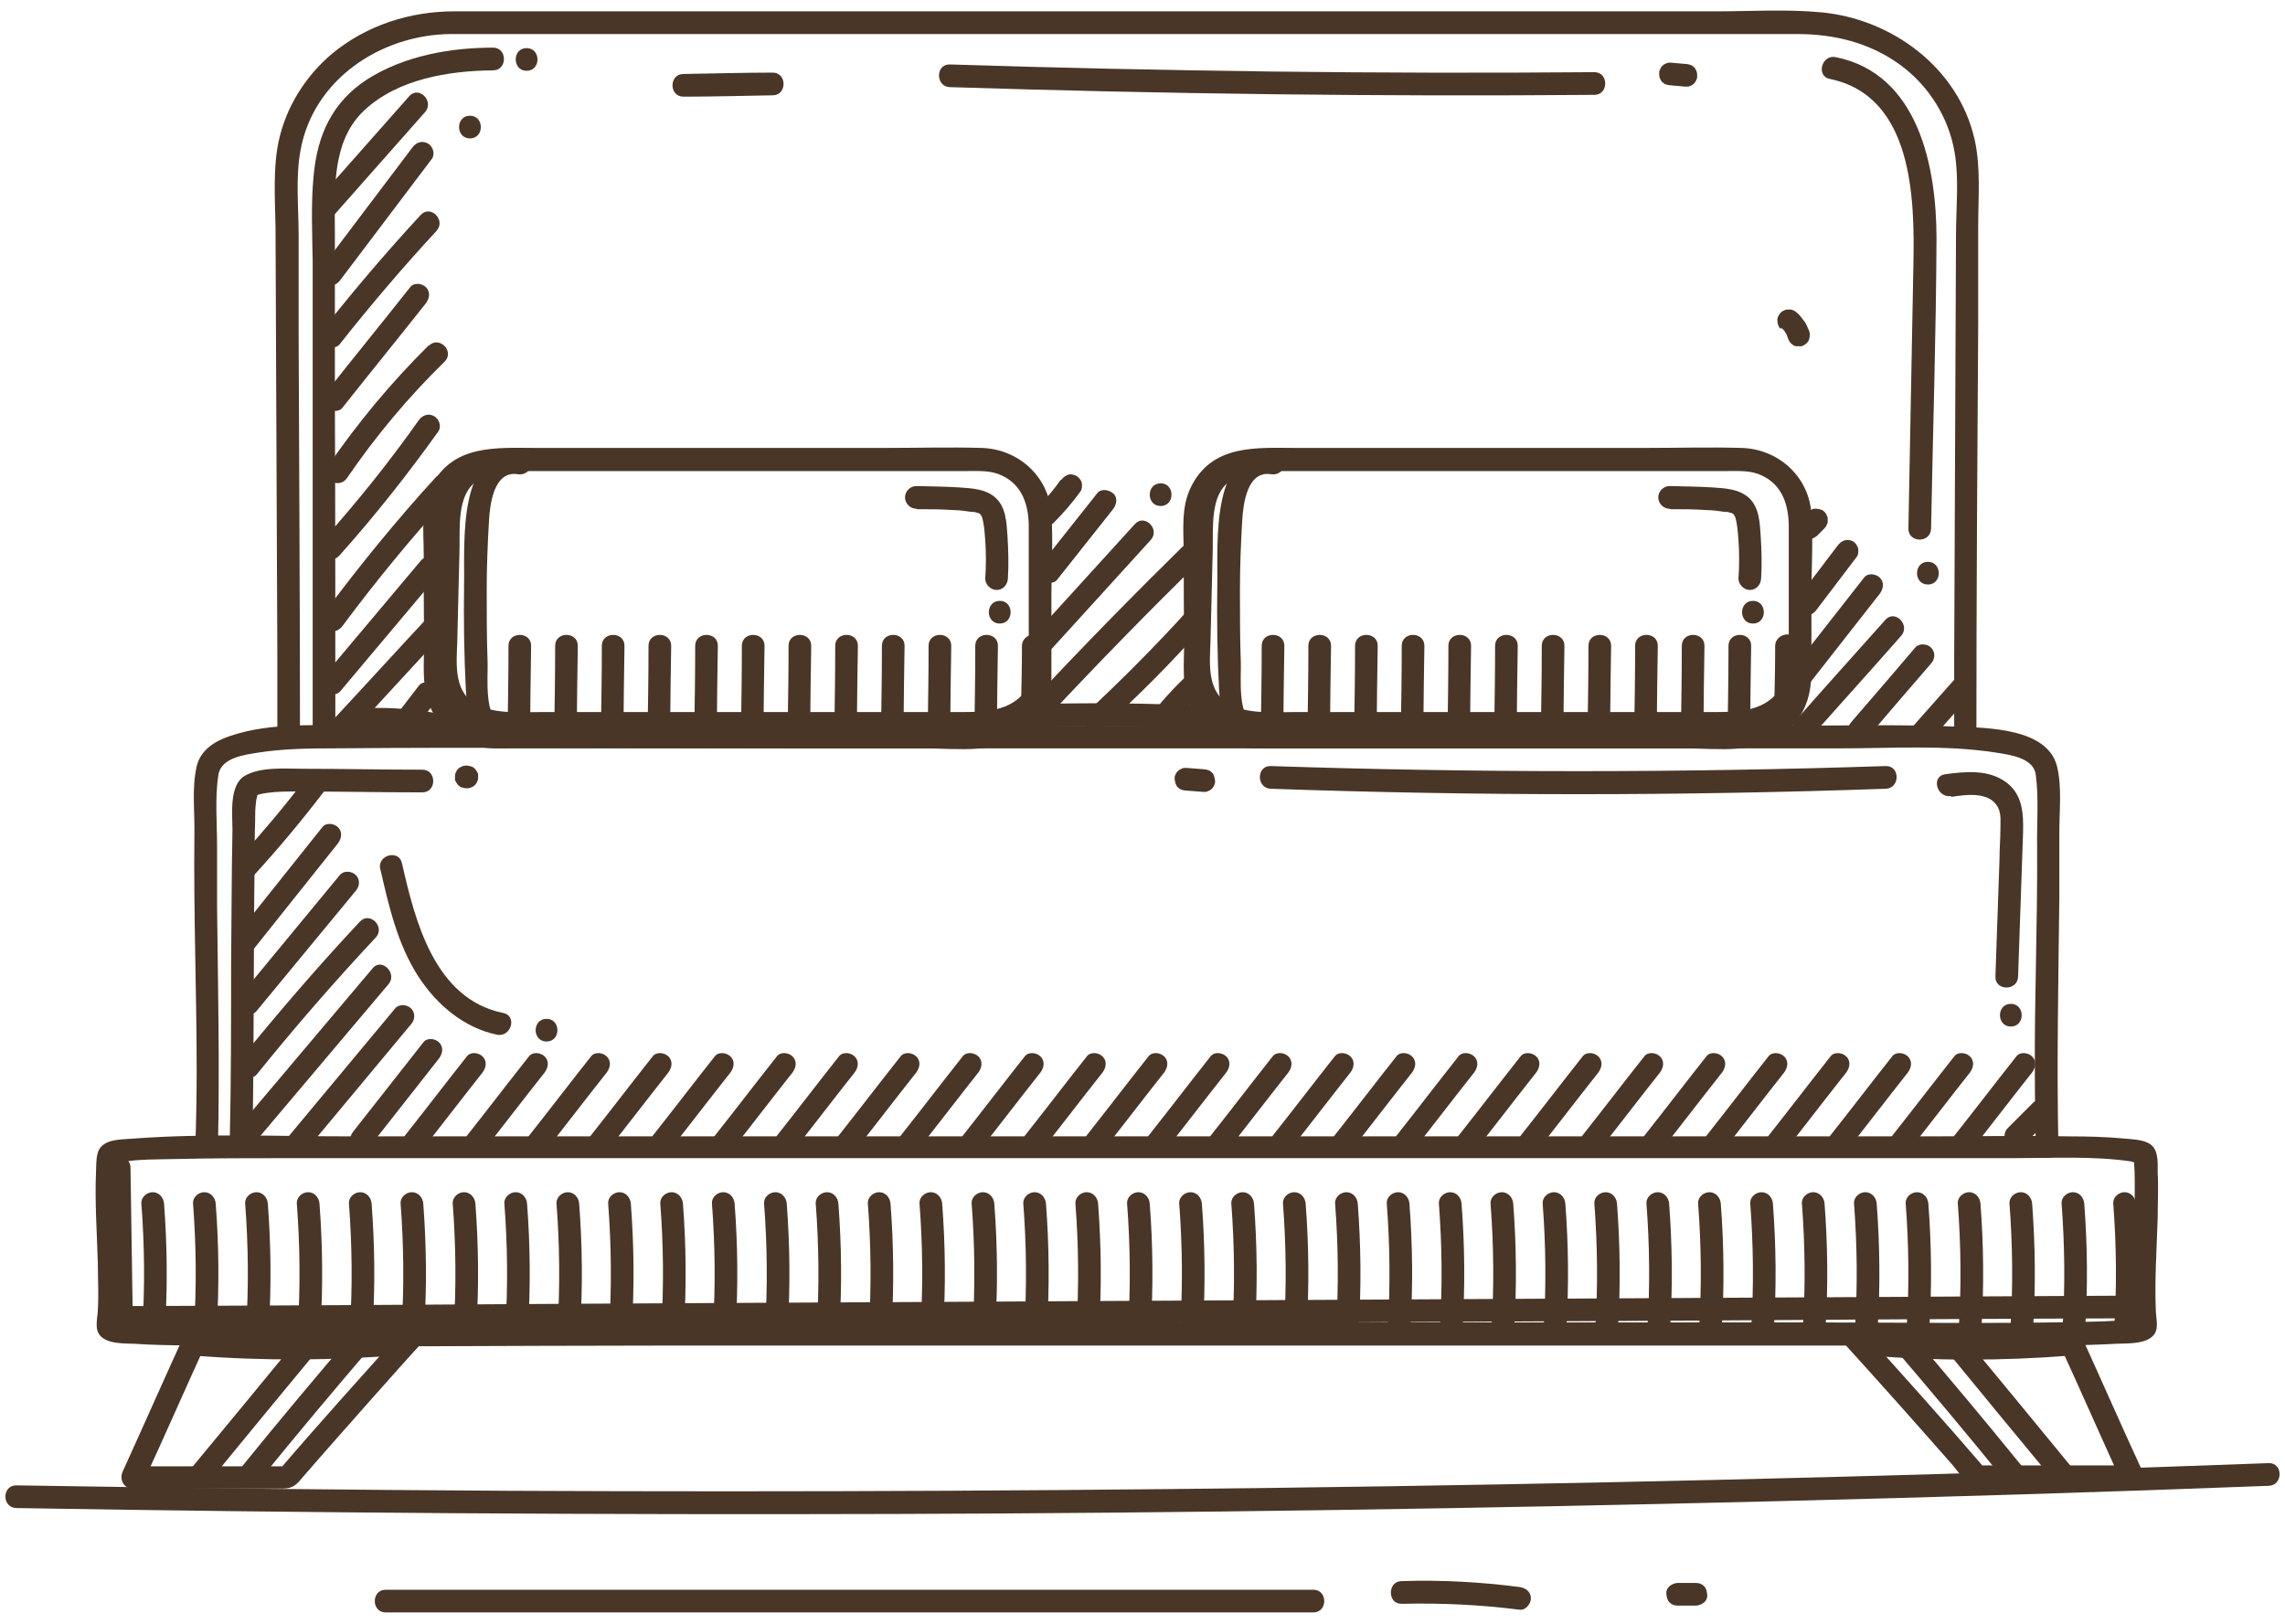<svg width="211" height="150" viewBox="0 0 211 150" fill="none" xmlns="http://www.w3.org/2000/svg">
<g clip-path="url(#clip0_4270_13615)">
<path d="M109.727 124.266C125.588 124.266 141.448 124.266 157.351 124.266C166.307 124.266 175.263 124.266 184.218 124.266C187.943 124.266 191.668 124.308 195.392 124.099C196.355 124.057 197.903 124.141 198.698 123.47C199.41 122.883 199.117 121.961 199.075 121.123C198.949 118.231 199.159 115.339 199.242 112.489C199.242 111.106 199.326 109.681 199.242 108.298C199.242 107.544 199.326 106.454 198.782 105.867C198.196 105.239 197.066 105.239 196.271 105.155C194.513 104.987 192.714 104.945 190.956 104.945C186.646 104.862 182.377 104.945 178.067 104.945C160.783 104.945 143.457 104.945 126.173 104.945C114.581 104.945 102.989 104.945 91.439 104.945C77.963 104.945 64.487 104.945 51.012 104.945C44.776 104.945 38.583 104.945 32.347 104.945C25.693 104.945 18.914 104.652 12.259 105.155C11.381 105.239 10.083 105.155 9.372 105.867C8.828 106.412 8.912 107.376 8.87 108.089C8.744 110.981 8.953 113.872 9.037 116.722C9.037 118.106 9.121 119.53 9.037 120.914C9.037 121.668 8.66 122.758 9.288 123.386C10 124.141 11.506 124.057 12.427 124.099C14.101 124.225 15.817 124.225 17.532 124.266C32.012 124.434 46.534 124.266 61.056 124.266C74.741 124.266 88.425 124.266 102.11 124.266C104.621 124.266 107.174 124.266 109.685 124.266C111.024 124.266 111.024 122.171 109.685 122.171C97.716 122.171 85.747 122.171 73.778 122.171C59.842 122.171 45.906 122.171 31.971 122.171C28.665 122.171 25.4 122.171 22.094 122.171C18.621 122.171 15.105 122.255 11.632 121.919C11.506 121.919 10.879 121.71 10.753 121.794C10.585 121.878 11.004 122.422 11.088 122.38C11.297 122.171 11.171 121.165 11.171 120.914C11.171 119.572 11.171 118.231 11.171 116.89C11.088 114.082 10.92 111.274 11.004 108.466C11.004 108.173 11.213 107.292 11.088 107.041C10.962 106.79 10.753 107.544 10.711 107.46C10.711 107.46 11.046 107.376 11.171 107.334C12.72 107.041 14.394 107.083 15.942 107.041C19.541 106.957 23.14 106.957 26.698 106.957C32.222 106.957 37.746 106.957 43.27 106.957C56.201 106.957 69.175 106.957 82.106 106.957C92.82 106.957 103.533 106.957 114.246 106.957C129.521 106.957 144.838 106.957 160.113 106.957C168.776 106.957 177.397 106.957 186.06 106.957C189.575 106.957 193.258 106.748 196.731 107.251C196.857 107.251 197.192 107.418 197.317 107.376C197.401 107.376 197.401 107.418 197.401 107.376C197.401 107.418 197.024 106.915 197.024 106.915C197.024 106.915 197.108 107.921 197.108 108.131C197.15 109.472 197.108 110.771 197.108 112.112C197.024 114.92 196.857 117.77 196.899 120.578C196.899 121.039 196.899 121.584 196.982 122.045C196.982 122.087 196.982 122.297 196.982 122.339C197.234 122.59 197.275 121.668 197.359 121.752C197.359 121.752 196.899 121.836 196.773 121.836C195.183 122.045 193.551 122.045 191.961 122.087C183.716 122.255 175.472 122.129 167.228 122.129C151.283 122.129 135.38 122.129 119.436 122.129C116.171 122.129 112.865 122.129 109.601 122.129C108.262 122.129 108.262 124.225 109.601 124.225L109.727 124.266Z" fill="#493627"/>
<path d="M97.088 62.657C97.088 60.101 97.088 57.586 97.088 55.029C97.088 52.473 97.256 50 97.088 47.485C96.879 44.007 94.033 41.45 90.602 41.366C87.672 41.282 84.743 41.366 81.813 41.366H49.505C45.865 41.366 41.763 40.989 39.797 44.971C38.834 46.899 39.127 49.12 39.127 51.215C39.127 53.856 39.127 56.454 39.169 59.095C39.169 61.232 38.876 63.579 39.838 65.549C40.633 67.184 42.182 68.441 43.981 68.902C45.069 69.195 46.199 69.112 47.329 69.112H85.329C88.384 69.112 92.276 69.698 94.787 67.561C96.251 66.345 97.004 64.543 97.046 62.657C97.088 61.316 94.996 61.316 94.954 62.657C94.87 65.34 92.778 66.974 90.225 67.016C89.095 67.016 88.007 67.016 86.877 67.016H46.367C44.484 67.016 42.684 66.429 41.763 64.627C40.843 62.825 41.303 60.184 41.261 58.215C41.261 55.826 41.261 53.437 41.261 51.006C41.261 48.91 40.885 46.563 42.391 44.887C43.27 43.965 44.442 43.546 45.655 43.504C46.492 43.504 47.371 43.504 48.208 43.504H89.221C90.309 43.504 91.439 43.42 92.443 43.881C94.41 44.761 94.996 46.647 94.996 48.659C94.996 51.006 94.996 53.353 94.996 55.7C94.996 58.047 94.996 60.352 94.996 62.657C94.996 63.998 97.088 63.998 97.088 62.657Z" fill="#493627"/>
<path d="M182.503 68.064C182.503 55.323 182.586 42.582 182.67 29.883C182.67 26.865 182.67 23.848 182.67 20.83C182.67 18.19 182.921 15.466 182.335 12.867C180.829 6.245 174.677 1.719 168.106 1.132C164.926 0.839 161.62 1.048 158.439 1.048H54.025C50.008 1.048 45.948 1.048 41.931 1.048C37.913 1.048 33.854 2.305 30.631 4.988C28.204 7.041 26.405 9.891 25.735 13.035C25.191 15.591 25.4 18.357 25.442 20.956C25.484 34.2 25.568 47.444 25.61 60.688C25.61 63.16 25.61 65.591 25.61 68.064C25.61 69.405 27.702 69.405 27.702 68.064C27.702 55.616 27.618 43.169 27.576 30.721C27.576 27.704 27.576 24.686 27.576 21.668C27.576 19.154 27.284 16.43 27.744 13.915C28.916 7.335 35.151 3.227 41.554 3.144C44.525 3.144 47.455 3.144 50.426 3.144H165.972C169.362 3.144 172.668 3.94 175.472 5.994C178.108 7.922 179.95 10.855 180.494 14.082C180.912 16.555 180.619 19.279 180.619 21.794C180.578 34.787 180.494 47.821 180.452 60.813C180.452 63.244 180.452 65.633 180.452 68.064C180.452 69.405 182.544 69.405 182.544 68.064H182.503Z" fill="#493627"/>
<path d="M167.269 62.657C167.269 60.101 167.269 57.586 167.269 55.029C167.269 52.473 167.437 50 167.269 47.485C167.06 44.007 164.214 41.45 160.783 41.366C157.853 41.282 154.924 41.366 151.994 41.366H119.687C116.046 41.366 111.945 40.989 109.978 44.971C109.015 46.899 109.308 49.12 109.308 51.215C109.308 53.856 109.308 56.454 109.35 59.095C109.35 61.232 109.057 63.579 110.019 65.549C110.815 67.184 112.363 68.441 114.163 68.902C115.251 69.195 116.381 69.112 117.511 69.112H155.51C158.565 69.112 162.457 69.698 164.968 67.561C166.432 66.345 167.186 64.543 167.228 62.657C167.269 61.316 165.177 61.316 165.135 62.657C165.051 65.34 162.959 66.974 160.406 67.016C159.276 67.016 158.188 67.016 157.058 67.016H116.548C114.665 67.016 112.865 66.429 111.945 64.627C111.024 62.825 111.484 60.184 111.442 58.215C111.442 55.826 111.442 53.437 111.442 51.006C111.442 48.91 111.066 46.563 112.572 44.887C113.451 43.965 114.623 43.546 115.837 43.504C116.674 43.504 117.552 43.504 118.389 43.504H159.402C160.49 43.504 161.62 43.42 162.624 43.881C164.591 44.761 165.177 46.647 165.177 48.659C165.177 51.006 165.177 53.353 165.177 55.7C165.177 58.047 165.177 60.352 165.177 62.657C165.177 63.998 167.269 63.998 167.269 62.657Z" fill="#493627"/>
<path d="M190.078 105.91C189.91 98.24 190.078 90.529 190.161 82.859C190.161 80.847 190.161 78.836 190.161 76.866C190.161 74.896 190.412 72.675 189.952 70.789C189.073 67.226 183.507 67.226 180.661 67.1C175.472 66.891 170.241 67.017 165.052 67.017C159.862 67.017 154.631 67.017 149.442 67.017C139.775 67.017 130.149 67.017 120.482 67.017C106.588 67.017 92.736 67.017 78.842 67.017C63.818 67.017 48.794 67.017 33.812 67.017C29.711 67.017 25.108 66.639 21.215 67.981C19.834 68.442 18.495 69.28 18.16 70.789C17.7 72.758 17.993 75.064 17.951 77.075C17.867 84.326 18.16 91.577 18.16 98.827C18.16 101.174 18.119 103.563 18.035 105.91C18.035 107.251 20.085 107.251 20.127 105.91C20.295 98.492 20.127 91.116 20.044 83.739C20.044 81.853 20.044 80.009 20.044 78.123C20.044 75.986 19.834 73.639 20.169 71.543C20.42 69.95 22.638 69.699 23.936 69.489C26.154 69.154 28.414 69.112 30.673 69.112C45.07 68.987 59.508 69.112 73.904 69.112C87.17 69.112 100.394 69.112 113.661 69.112C132.451 69.112 151.2 69.112 169.99 69.112C174.677 69.112 179.573 68.777 184.219 69.489C185.516 69.699 187.776 69.95 187.985 71.543C188.278 73.722 188.069 76.111 188.111 78.333C188.153 85.248 187.86 92.121 187.901 99.037C187.901 101.342 187.943 103.647 187.985 105.91C187.985 107.251 190.119 107.251 190.078 105.91Z" fill="#493627"/>
<path d="M17.281 122.716C15.273 127.075 13.348 131.476 11.339 135.876C11.004 136.589 11.381 137.469 12.259 137.469H23.768C24.563 137.469 25.358 137.469 26.154 137.469C27.032 137.469 27.409 137.092 27.953 136.421C30.087 133.948 32.305 131.476 34.481 129.003C35.946 127.368 37.411 125.692 38.917 124.057C39.838 123.052 38.332 121.585 37.453 122.59C33.561 126.907 29.627 131.266 25.819 135.709L26.572 135.415H12.259L13.18 137.008C15.189 132.649 17.114 128.248 19.123 123.848C19.667 122.632 17.867 121.585 17.323 122.8L17.281 122.716Z" fill="#493627"/>
<path d="M32.933 122.758C29.376 126.907 25.86 131.099 22.429 135.332C22.094 135.751 22.01 136.379 22.429 136.798C22.805 137.176 23.559 137.259 23.894 136.798C27.325 132.565 30.841 128.374 34.398 124.225C35.277 123.219 33.812 121.71 32.933 122.758Z" fill="#493627"/>
<path d="M28.204 122.8C24.731 127.033 21.257 131.266 17.742 135.499C17.365 135.918 17.323 136.547 17.742 136.966C18.118 137.343 18.872 137.385 19.206 136.966C22.68 132.733 26.154 128.5 29.669 124.267C30.045 123.848 30.087 123.219 29.669 122.8C29.292 122.423 28.539 122.381 28.204 122.8Z" fill="#493627"/>
<path d="M17.909 125.189C24.27 125.692 30.631 125.65 36.992 125.147C38.332 125.021 38.332 122.926 36.992 123.051C30.631 123.596 24.27 123.596 17.909 123.093C16.57 123.009 16.57 125.105 17.909 125.189Z" fill="#493627"/>
<path d="M189.994 123.764C192.002 128.122 193.927 132.523 195.936 136.924L196.857 135.331H182.544L183.298 135.625C179.489 131.182 175.597 126.865 171.664 122.506C170.743 121.5 169.278 123.009 170.199 123.973C173.63 127.745 177.02 131.559 180.368 135.373C180.996 136.127 181.666 137.259 182.67 137.343C183.298 137.385 183.925 137.343 184.553 137.343H196.857C197.694 137.343 198.07 136.463 197.778 135.75C195.769 131.392 193.844 126.991 191.835 122.59C191.291 121.375 189.45 122.423 190.035 123.638L189.994 123.764Z" fill="#493627"/>
<path d="M174.677 124.224C178.234 128.374 181.749 132.565 185.181 136.798C185.558 137.217 186.311 137.175 186.646 136.798C187.064 136.379 187.022 135.75 186.646 135.331C183.214 131.098 179.699 126.907 176.141 122.757C175.263 121.752 173.798 123.218 174.677 124.224Z" fill="#493627"/>
<path d="M179.406 124.309C182.879 128.542 186.353 132.775 189.868 137.008C190.245 137.427 190.956 137.385 191.333 137.008C191.751 136.589 191.71 135.96 191.333 135.541C187.859 131.308 184.386 127.075 180.871 122.842C180.494 122.423 179.782 122.465 179.406 122.842C178.987 123.261 179.029 123.89 179.406 124.309Z" fill="#493627"/>
<path d="M191.207 123.093C184.846 123.596 178.485 123.554 172.124 123.051C170.785 122.926 170.785 125.021 172.124 125.147C178.485 125.692 184.846 125.692 191.207 125.189C192.546 125.105 192.546 123.009 191.207 123.093Z" fill="#493627"/>
<path d="M1.504 139.271C28.623 139.732 55.741 139.9 82.818 139.816C109.894 139.732 136.887 139.313 163.88 138.642C179.071 138.265 194.262 137.804 209.496 137.217C210.835 137.175 210.835 135.08 209.496 135.122C182.419 136.128 155.301 136.84 128.182 137.259C101.064 137.678 74.113 137.804 47.12 137.678C31.929 137.594 16.696 137.427 1.504 137.175C0.165 137.175 0.165 139.229 1.504 139.271Z" fill="#493627"/>
<path d="M35.612 148.91C57.917 148.91 80.181 148.91 102.487 148.91C108.764 148.91 115.042 148.91 121.277 148.91C122.617 148.91 122.617 146.814 121.277 146.814C98.972 146.814 76.708 146.814 54.402 146.814C48.125 146.814 41.847 146.814 35.612 146.814C34.273 146.814 34.273 148.91 35.612 148.91Z" fill="#493627"/>
<path d="M129.438 148.114C133.079 148.03 136.72 148.198 140.319 148.659C140.863 148.743 141.365 148.114 141.365 147.611C141.365 146.982 140.863 146.647 140.319 146.563C136.72 146.102 133.079 145.893 129.438 146.018C128.099 146.018 128.099 148.156 129.438 148.114Z" fill="#493627"/>
<path d="M154.924 148.282H156.598C156.849 148.282 157.142 148.156 157.351 147.989C157.56 147.821 157.686 147.528 157.644 147.234C157.602 146.941 157.56 146.689 157.351 146.48C157.142 146.27 156.891 146.187 156.598 146.187H154.924C154.673 146.187 154.38 146.312 154.171 146.48C153.961 146.648 153.836 146.941 153.878 147.234C153.919 147.528 153.961 147.779 154.171 147.989C154.38 148.198 154.631 148.282 154.924 148.282Z" fill="#493627"/>
<path d="M13.055 111.148C13.348 115.004 13.39 118.86 13.139 122.716C13.055 124.057 15.148 124.057 15.231 122.716C15.482 118.86 15.44 115.004 15.148 111.148C15.106 110.604 14.687 110.101 14.101 110.101C13.557 110.101 13.013 110.562 13.055 111.148Z" fill="#493627"/>
<path d="M17.826 111.148C18.119 115.004 18.16 118.86 17.909 122.716C17.826 124.057 19.918 124.057 20.002 122.716C20.253 118.86 20.211 115.004 19.918 111.148C19.876 110.604 19.458 110.101 18.872 110.101C18.328 110.101 17.784 110.562 17.826 111.148Z" fill="#493627"/>
<path d="M22.639 111.148C22.931 115.004 22.973 118.86 22.722 122.716C22.639 124.057 24.731 124.057 24.815 122.716C25.066 118.86 25.024 115.004 24.731 111.148C24.689 110.604 24.271 110.101 23.685 110.101C23.141 110.101 22.597 110.562 22.639 111.148Z" fill="#493627"/>
<path d="M27.409 111.148C27.702 115.004 27.744 118.86 27.493 122.716C27.409 124.057 29.502 124.057 29.585 122.716C29.836 118.86 29.794 115.004 29.502 111.148C29.46 110.604 29.041 110.101 28.455 110.101C27.911 110.101 27.367 110.562 27.409 111.148Z" fill="#493627"/>
<path d="M32.222 111.148C32.515 115.004 32.557 118.86 32.306 122.716C32.222 124.057 34.315 124.057 34.398 122.716C34.649 118.86 34.607 115.004 34.315 111.148C34.273 110.604 33.854 110.101 33.268 110.101C32.724 110.101 32.18 110.562 32.222 111.148Z" fill="#493627"/>
<path d="M36.992 111.148C37.285 115.004 37.327 118.86 37.076 122.716C36.992 124.057 39.085 124.057 39.169 122.716C39.42 118.86 39.378 115.004 39.085 111.148C39.043 110.604 38.625 110.101 38.039 110.101C37.495 110.101 36.951 110.562 36.992 111.148Z" fill="#493627"/>
<path d="M41.806 111.148C42.098 115.004 42.14 118.86 41.889 122.716C41.806 124.057 43.898 124.057 43.982 122.716C44.233 118.86 44.191 115.004 43.898 111.148C43.856 110.604 43.438 110.101 42.852 110.101C42.308 110.101 41.764 110.562 41.806 111.148Z" fill="#493627"/>
<path d="M46.576 111.148C46.869 115.004 46.911 118.86 46.66 122.716C46.576 124.057 48.669 124.057 48.752 122.716C49.003 118.86 48.961 115.004 48.669 111.148C48.627 110.604 48.208 110.101 47.622 110.101C47.078 110.101 46.534 110.562 46.576 111.148Z" fill="#493627"/>
<path d="M51.389 111.148C51.682 115.004 51.724 118.86 51.473 122.716C51.389 124.057 53.481 124.057 53.565 122.716C53.816 118.86 53.774 115.004 53.481 111.148C53.44 110.604 53.021 110.101 52.435 110.101C51.891 110.101 51.347 110.562 51.389 111.148Z" fill="#493627"/>
<path d="M56.16 111.148C56.452 115.004 56.494 118.86 56.243 122.716C56.16 124.057 58.252 124.057 58.336 122.716C58.587 118.86 58.545 115.004 58.252 111.148C58.21 110.604 57.792 110.101 57.206 110.101C56.662 110.101 56.118 110.562 56.16 111.148Z" fill="#493627"/>
<path d="M60.972 111.148C61.265 115.004 61.307 118.86 61.056 122.716C60.972 124.057 63.065 124.057 63.149 122.716C63.4 118.86 63.358 115.004 63.065 111.148C63.023 110.604 62.605 110.101 62.019 110.101C61.475 110.101 60.931 110.562 60.972 111.148Z" fill="#493627"/>
<path d="M65.743 111.148C66.036 115.004 66.078 118.86 65.827 122.716C65.743 124.057 67.835 124.057 67.919 122.716C68.17 118.86 68.128 115.004 67.835 111.148C67.794 110.604 67.375 110.101 66.789 110.101C66.245 110.101 65.701 110.562 65.743 111.148Z" fill="#493627"/>
<path d="M70.556 111.148C70.849 115.004 70.891 118.86 70.64 122.716C70.556 124.057 72.648 124.057 72.732 122.716C72.983 118.86 72.941 115.004 72.648 111.148C72.607 110.604 72.188 110.101 71.602 110.101C71.058 110.101 70.514 110.562 70.556 111.148Z" fill="#493627"/>
<path d="M75.326 111.148C75.619 115.004 75.661 118.86 75.41 122.716C75.326 124.057 77.419 124.057 77.503 122.716C77.754 118.86 77.712 115.004 77.419 111.148C77.377 110.604 76.959 110.101 76.373 110.101C75.829 110.101 75.285 110.562 75.326 111.148Z" fill="#493627"/>
<path d="M80.139 111.148C80.432 115.004 80.474 118.86 80.223 122.716C80.139 124.057 82.232 124.057 82.316 122.716C82.567 118.86 82.525 115.004 82.232 111.148C82.19 110.604 81.772 110.101 81.186 110.101C80.642 110.101 80.098 110.562 80.139 111.148Z" fill="#493627"/>
<path d="M84.91 111.148C85.203 115.004 85.245 118.86 84.994 122.716C84.91 124.057 87.002 124.057 87.086 122.716C87.337 118.86 87.295 115.004 87.002 111.148C86.961 110.604 86.542 110.101 85.956 110.101C85.412 110.101 84.868 110.562 84.91 111.148Z" fill="#493627"/>
<path d="M89.723 111.148C90.016 115.004 90.058 118.86 89.807 122.716C89.723 124.057 91.815 124.057 91.899 122.716C92.15 118.86 92.108 115.004 91.815 111.148C91.774 110.604 91.355 110.101 90.769 110.101C90.225 110.101 89.681 110.562 89.723 111.148Z" fill="#493627"/>
<path d="M94.493 111.148C94.786 115.004 94.828 118.86 94.577 122.716C94.493 124.057 96.586 124.057 96.67 122.716C96.921 118.86 96.879 115.004 96.586 111.148C96.544 110.604 96.126 110.101 95.54 110.101C94.996 110.101 94.452 110.562 94.493 111.148Z" fill="#493627"/>
<path d="M99.306 111.148C99.599 115.004 99.641 118.86 99.39 122.716C99.306 124.057 101.399 124.057 101.483 122.716C101.734 118.86 101.692 115.004 101.399 111.148C101.357 110.604 100.939 110.101 100.353 110.101C99.809 110.101 99.265 110.562 99.306 111.148Z" fill="#493627"/>
<path d="M104.077 111.148C104.37 115.004 104.412 118.86 104.161 122.716C104.077 124.057 106.169 124.057 106.253 122.716C106.504 118.86 106.462 115.004 106.169 111.148C106.128 110.604 105.709 110.101 105.123 110.101C104.579 110.101 104.035 110.562 104.077 111.148Z" fill="#493627"/>
<path d="M108.89 111.148C109.183 115.004 109.225 118.86 108.974 122.716C108.89 124.057 110.982 124.057 111.066 122.716C111.317 118.86 111.275 115.004 110.982 111.148C110.941 110.604 110.522 110.101 109.936 110.101C109.392 110.101 108.848 110.562 108.89 111.148Z" fill="#493627"/>
<path d="M113.702 111.148C113.995 115.004 114.037 118.86 113.786 122.716C113.702 124.057 115.795 124.057 115.879 122.716C116.13 118.86 116.088 115.004 115.795 111.148C115.753 110.604 115.335 110.101 114.749 110.101C114.205 110.101 113.661 110.562 113.702 111.148Z" fill="#493627"/>
<path d="M118.473 111.148C118.766 115.004 118.808 118.86 118.557 122.716C118.473 124.057 120.566 124.057 120.65 122.716C120.901 118.86 120.859 115.004 120.566 111.148C120.524 110.604 120.106 110.101 119.52 110.101C118.976 110.101 118.432 110.562 118.473 111.148Z" fill="#493627"/>
<path d="M123.286 111.148C123.579 115.004 123.621 118.86 123.37 122.716C123.286 124.057 125.378 124.057 125.462 122.716C125.713 118.86 125.671 115.004 125.378 111.148C125.337 110.604 124.918 110.101 124.332 110.101C123.788 110.101 123.244 110.562 123.286 111.148Z" fill="#493627"/>
<path d="M128.057 111.148C128.35 115.004 128.392 118.86 128.141 122.716C128.057 124.057 130.149 124.057 130.233 122.716C130.484 118.86 130.442 115.004 130.149 111.148C130.108 110.604 129.689 110.101 129.103 110.101C128.559 110.101 128.015 110.562 128.057 111.148Z" fill="#493627"/>
<path d="M132.869 111.148C133.162 115.004 133.204 118.86 132.953 122.716C132.869 124.057 134.962 124.057 135.046 122.716C135.297 118.86 135.255 115.004 134.962 111.148C134.92 110.604 134.502 110.101 133.916 110.101C133.372 110.101 132.828 110.562 132.869 111.148Z" fill="#493627"/>
<path d="M137.64 111.148C137.933 115.004 137.975 118.86 137.724 122.716C137.64 124.057 139.733 124.057 139.817 122.716C140.068 118.86 140.026 115.004 139.733 111.148C139.691 110.604 139.273 110.101 138.687 110.101C138.143 110.101 137.599 110.562 137.64 111.148Z" fill="#493627"/>
<path d="M142.453 111.148C142.746 115.004 142.788 118.86 142.537 122.716C142.453 124.057 144.545 124.057 144.629 122.716C144.88 118.86 144.838 115.004 144.545 111.148C144.504 110.604 144.085 110.101 143.499 110.101C142.955 110.101 142.411 110.562 142.453 111.148Z" fill="#493627"/>
<path d="M147.224 111.148C147.517 115.004 147.559 118.86 147.308 122.716C147.224 124.057 149.316 124.057 149.4 122.716C149.651 118.86 149.609 115.004 149.316 111.148C149.275 110.604 148.856 110.101 148.27 110.101C147.726 110.101 147.182 110.562 147.224 111.148Z" fill="#493627"/>
<path d="M152.036 111.148C152.329 115.004 152.371 118.86 152.12 122.716C152.036 124.057 154.129 124.057 154.213 122.716C154.464 118.86 154.422 115.004 154.129 111.148C154.087 110.604 153.669 110.101 153.083 110.101C152.539 110.101 151.995 110.562 152.036 111.148Z" fill="#493627"/>
<path d="M156.807 111.148C157.1 115.004 157.142 118.86 156.891 122.716C156.807 124.057 158.9 124.057 158.984 122.716C159.235 118.86 159.193 115.004 158.9 111.148C158.858 110.604 158.44 110.101 157.854 110.101C157.31 110.101 156.766 110.562 156.807 111.148Z" fill="#493627"/>
<path d="M161.62 111.148C161.913 115.004 161.955 118.86 161.704 122.716C161.62 124.057 163.712 124.057 163.796 122.716C164.047 118.86 164.005 115.004 163.712 111.148C163.671 110.604 163.252 110.101 162.666 110.101C162.122 110.101 161.578 110.562 161.62 111.148Z" fill="#493627"/>
<path d="M166.391 111.148C166.684 115.004 166.726 118.86 166.475 122.716C166.391 124.057 168.483 124.057 168.567 122.716C168.818 118.86 168.776 115.004 168.483 111.148C168.442 110.604 168.023 110.101 167.437 110.101C166.893 110.101 166.349 110.562 166.391 111.148Z" fill="#493627"/>
<path d="M171.203 111.148C171.496 115.004 171.538 118.86 171.287 122.716C171.203 124.057 173.296 124.057 173.38 122.716C173.631 118.86 173.589 115.004 173.296 111.148C173.254 110.604 172.836 110.101 172.25 110.101C171.706 110.101 171.162 110.562 171.203 111.148Z" fill="#493627"/>
<path d="M175.974 111.148C176.267 115.004 176.309 118.86 176.058 122.716C175.974 124.057 178.067 124.057 178.151 122.716C178.402 118.86 178.36 115.004 178.067 111.148C178.025 110.604 177.607 110.101 177.021 110.101C176.477 110.101 175.933 110.562 175.974 111.148Z" fill="#493627"/>
<path d="M180.787 111.148C181.08 115.004 181.122 118.86 180.871 122.716C180.787 124.057 182.879 124.057 182.963 122.716C183.214 118.86 183.172 115.004 182.879 111.148C182.838 110.604 182.419 110.101 181.833 110.101C181.289 110.101 180.745 110.562 180.787 111.148Z" fill="#493627"/>
<path d="M185.558 111.148C185.851 115.004 185.893 118.86 185.642 122.716C185.558 124.057 187.65 124.057 187.734 122.716C187.985 118.86 187.943 115.004 187.65 111.148C187.609 110.604 187.19 110.101 186.604 110.101C186.06 110.101 185.516 110.562 185.558 111.148Z" fill="#493627"/>
<path d="M190.37 111.148C190.663 115.004 190.705 118.86 190.454 122.716C190.37 124.057 192.463 124.057 192.547 122.716C192.798 118.86 192.756 115.004 192.463 111.148C192.421 110.604 192.003 110.101 191.417 110.101C190.873 110.101 190.329 110.562 190.37 111.148Z" fill="#493627"/>
<path d="M195.141 111.148C195.434 115.004 195.476 118.86 195.225 122.716C195.141 124.057 197.234 124.057 197.318 122.716C197.569 118.86 197.527 115.004 197.234 111.148C197.192 110.604 196.774 110.101 196.188 110.101C195.644 110.101 195.1 110.562 195.141 111.148Z" fill="#493627"/>
<path d="M9.958 107.837C10.042 112.447 10.084 117.057 10.167 121.668C10.167 122.212 10.628 122.715 11.213 122.715C35.277 122.59 59.298 122.464 83.362 122.338C107.425 122.212 131.447 122.087 155.51 121.961C169.111 121.877 182.67 121.793 196.271 121.751C197.61 121.751 197.61 119.656 196.271 119.656C172.208 119.782 148.186 119.907 124.123 120.033C100.06 120.159 76.038 120.285 51.975 120.41C38.374 120.494 24.814 120.578 11.213 120.62L12.26 121.668C12.176 117.057 12.134 112.447 12.05 107.837C12.05 106.496 9.958 106.496 9.958 107.837Z" fill="#493627"/>
<path d="M39.001 71.082C35.319 71.082 31.636 70.998 27.995 70.998C26.363 70.998 24.145 70.788 22.638 71.627C21.132 72.465 21.466 75.189 21.466 76.656C21.383 80.805 21.383 84.996 21.341 89.145C21.341 94.594 21.341 100 21.215 105.449C21.215 106.79 23.266 106.79 23.308 105.449C23.475 96.731 23.392 88.056 23.517 79.338C23.517 78.165 23.517 76.991 23.559 75.818C23.559 75.231 23.559 74.644 23.643 74.057C23.643 73.764 23.936 73.094 23.643 73.429C23.559 73.513 23.643 73.429 23.852 73.387C24.145 73.303 24.396 73.261 24.689 73.219C25.61 73.093 26.572 73.094 27.535 73.094C31.343 73.094 35.151 73.177 39.001 73.177C40.34 73.177 40.34 71.082 39.001 71.082Z" fill="#493627"/>
<path d="M43.061 72.8H43.103C43.103 72.8 43.396 72.8 43.521 72.716C43.647 72.674 43.772 72.59 43.856 72.506C43.94 72.422 44.023 72.297 44.065 72.171C44.149 72.045 44.149 71.919 44.149 71.752V71.459C44.149 71.459 43.982 71.123 43.856 70.998L43.647 70.83C43.647 70.83 43.312 70.704 43.103 70.704H43.061C43.061 70.704 42.768 70.704 42.642 70.788C42.517 70.83 42.391 70.914 42.308 70.998C42.224 71.081 42.14 71.207 42.098 71.333C42.015 71.459 42.015 71.584 42.015 71.752V72.045C42.015 72.045 42.182 72.38 42.308 72.506L42.517 72.674C42.517 72.674 42.852 72.8 43.061 72.8Z" fill="#493627"/>
<path d="M28.121 72.045C26.196 74.559 24.145 76.99 22.011 79.337C21.634 79.757 21.592 80.427 22.011 80.804C22.387 81.181 23.099 81.223 23.476 80.804C25.735 78.332 27.87 75.775 29.92 73.093C30.255 72.632 30.004 71.919 29.544 71.668C29 71.332 28.456 71.584 28.121 72.045Z" fill="#493627"/>
<path d="M29.753 76.404C27.158 79.673 24.564 82.9 21.969 86.169C21.634 86.63 21.55 87.217 21.969 87.636C22.346 88.013 23.099 88.097 23.434 87.636C26.028 84.367 28.623 81.14 31.218 77.871C31.552 77.41 31.636 76.823 31.218 76.404C30.841 76.027 30.088 75.943 29.753 76.404Z" fill="#493627"/>
<path d="M31.385 80.805L22.22 91.911C21.843 92.33 21.801 92.959 22.22 93.378C22.596 93.755 23.35 93.797 23.684 93.378L32.849 82.272C33.226 81.853 33.268 81.224 32.849 80.805C32.473 80.427 31.72 80.386 31.385 80.805Z" fill="#493627"/>
<path d="M33.226 85.121C29.418 89.187 25.777 93.42 22.262 97.737C21.927 98.156 21.843 98.784 22.262 99.204C22.639 99.581 23.392 99.665 23.727 99.204C27.242 94.845 30.883 90.654 34.691 86.588C35.612 85.624 34.147 84.115 33.226 85.121Z" fill="#493627"/>
<path d="M34.398 89.438C30.422 94.132 26.447 98.868 22.471 103.562C21.592 104.568 23.099 106.077 23.936 105.029C27.911 100.335 31.887 95.599 35.863 90.905C36.742 89.899 35.235 88.39 34.398 89.438Z" fill="#493627"/>
<path d="M36.49 93.127C33.268 96.983 30.046 100.881 26.823 104.736C26.447 105.155 26.405 105.784 26.823 106.203C27.2 106.58 27.953 106.622 28.288 106.203C31.51 102.347 34.733 98.45 37.955 94.594C38.332 94.175 38.374 93.546 37.955 93.127C37.579 92.75 36.825 92.708 36.49 93.127Z" fill="#493627"/>
<path d="M39.085 96.27C36.909 99.036 34.775 101.761 32.598 104.527C32.264 104.988 32.18 105.574 32.598 105.994C32.975 106.371 33.728 106.455 34.063 105.994C36.239 103.227 38.373 100.503 40.55 97.737C40.885 97.276 40.968 96.689 40.55 96.27C40.173 95.893 39.42 95.809 39.085 96.27Z" fill="#493627"/>
<path d="M43.103 97.569C41.178 100 39.294 102.473 37.369 104.903C37.035 105.364 36.951 105.951 37.369 106.37C37.746 106.748 38.499 106.831 38.834 106.37C40.759 103.94 42.642 101.467 44.567 99.036C44.902 98.575 44.986 97.988 44.567 97.569C44.191 97.192 43.437 97.108 43.103 97.569Z" fill="#493627"/>
<path d="M48.836 97.569C46.911 100 45.028 102.473 43.103 104.903C42.768 105.364 42.684 105.951 43.103 106.37C43.479 106.748 44.233 106.831 44.567 106.37C46.492 103.94 48.376 101.467 50.301 99.036C50.636 98.575 50.719 97.988 50.301 97.569C49.924 97.192 49.171 97.108 48.836 97.569Z" fill="#493627"/>
<path d="M54.569 97.569C52.644 100 50.761 102.473 48.836 104.903C48.501 105.364 48.418 105.951 48.836 106.37C49.213 106.748 49.966 106.831 50.301 106.37C52.226 103.94 54.109 101.467 56.034 99.036C56.369 98.575 56.453 97.988 56.034 97.569C55.657 97.192 54.904 97.108 54.569 97.569Z" fill="#493627"/>
<path d="M60.261 97.569C58.336 100 56.453 102.473 54.528 104.903C54.193 105.364 54.109 105.951 54.528 106.37C54.904 106.748 55.657 106.831 55.992 106.37C57.917 103.94 59.8 101.467 61.726 99.036C62.06 98.575 62.144 97.988 61.726 97.569C61.349 97.192 60.596 97.108 60.261 97.569Z" fill="#493627"/>
<path d="M65.994 97.569C64.069 100 62.186 102.473 60.261 104.903C59.926 105.364 59.842 105.951 60.261 106.37C60.638 106.748 61.391 106.831 61.726 106.37C63.651 103.94 65.534 101.467 67.459 99.036C67.794 98.575 67.877 97.988 67.459 97.569C67.082 97.192 66.329 97.108 65.994 97.569Z" fill="#493627"/>
<path d="M71.728 97.569C69.803 100 67.919 102.473 65.994 104.903C65.659 105.364 65.576 105.951 65.994 106.37C66.371 106.748 67.124 106.831 67.459 106.37C69.384 103.94 71.267 101.467 73.192 99.036C73.527 98.575 73.611 97.988 73.192 97.569C72.816 97.192 72.062 97.108 71.728 97.569Z" fill="#493627"/>
<path d="M77.461 97.569C75.536 100 73.653 102.473 71.728 104.903C71.393 105.364 71.309 105.951 71.728 106.37C72.104 106.748 72.858 106.831 73.192 106.37C75.118 103.94 77.001 101.467 78.926 99.036C79.261 98.575 79.344 97.988 78.926 97.569C78.549 97.192 77.796 97.108 77.461 97.569Z" fill="#493627"/>
<path d="M83.153 97.569C81.227 100 79.344 102.473 77.419 104.903C77.084 105.364 77.001 105.951 77.419 106.37C77.796 106.748 78.549 106.831 78.884 106.37C80.809 103.94 82.692 101.467 84.617 99.036C84.952 98.575 85.036 97.988 84.617 97.569C84.24 97.192 83.487 97.108 83.153 97.569Z" fill="#493627"/>
<path d="M88.886 97.569C86.961 100 85.078 102.473 83.153 104.903C82.818 105.364 82.734 105.951 83.153 106.37C83.529 106.748 84.282 106.831 84.617 106.37C86.542 103.94 88.425 101.467 90.351 99.036C90.685 98.575 90.769 97.988 90.351 97.569C89.974 97.192 89.221 97.108 88.886 97.569Z" fill="#493627"/>
<path d="M94.619 97.569C92.694 100 90.811 102.473 88.886 104.903C88.551 105.364 88.467 105.951 88.886 106.37C89.263 106.748 90.016 106.831 90.351 106.37C92.276 103.94 94.159 101.467 96.084 99.036C96.419 98.575 96.502 97.988 96.084 97.569C95.707 97.192 94.954 97.108 94.619 97.569Z" fill="#493627"/>
<path d="M100.353 97.569C98.428 100 96.544 102.473 94.619 104.903C94.284 105.364 94.201 105.951 94.619 106.37C94.996 106.748 95.749 106.831 96.084 106.37C98.009 103.94 99.892 101.467 101.817 99.036C102.152 98.575 102.236 97.988 101.817 97.569C101.441 97.192 100.687 97.108 100.353 97.569Z" fill="#493627"/>
<path d="M106.044 97.569C104.119 100 102.236 102.473 100.311 104.903C99.976 105.364 99.892 105.951 100.311 106.37C100.687 106.748 101.441 106.831 101.775 106.37C103.7 103.94 105.584 101.467 107.509 99.036C107.844 98.575 107.927 97.988 107.509 97.569C107.132 97.192 106.379 97.108 106.044 97.569Z" fill="#493627"/>
<path d="M111.777 97.569C109.852 100 107.969 102.473 106.044 104.903C105.709 105.364 105.626 105.951 106.044 106.37C106.421 106.748 107.174 106.831 107.509 106.37C109.434 103.94 111.317 101.467 113.242 99.036C113.577 98.575 113.661 97.988 113.242 97.569C112.866 97.192 112.112 97.108 111.777 97.569Z" fill="#493627"/>
<path d="M117.511 97.569C115.586 100 113.703 102.473 111.777 104.903C111.443 105.364 111.359 105.951 111.777 106.37C112.154 106.748 112.907 106.831 113.242 106.37C115.167 103.94 117.051 101.467 118.976 99.036C119.31 98.575 119.394 97.988 118.976 97.569C118.599 97.192 117.846 97.108 117.511 97.569Z" fill="#493627"/>
<path d="M123.244 97.569C121.319 100 119.436 102.473 117.511 104.903C117.176 105.364 117.092 105.951 117.511 106.37C117.888 106.748 118.641 106.831 118.976 106.37C120.901 103.94 122.784 101.467 124.709 99.036C125.044 98.575 125.127 97.988 124.709 97.569C124.332 97.192 123.579 97.108 123.244 97.569Z" fill="#493627"/>
<path d="M128.936 97.569C127.011 100 125.127 102.473 123.202 104.903C122.868 105.364 122.784 105.951 123.202 106.37C123.579 106.748 124.332 106.831 124.667 106.37C126.592 103.94 128.475 101.467 130.4 99.036C130.735 98.575 130.819 97.988 130.4 97.569C130.024 97.192 129.27 97.108 128.936 97.569Z" fill="#493627"/>
<path d="M134.669 97.569C132.744 100 130.861 102.473 128.936 104.903C128.601 105.364 128.517 105.951 128.936 106.37C129.312 106.748 130.066 106.831 130.4 106.37C132.325 103.94 134.209 101.467 136.134 99.036C136.469 98.575 136.552 97.988 136.134 97.569C135.757 97.192 135.004 97.108 134.669 97.569Z" fill="#493627"/>
<path d="M140.402 97.569C138.477 100 136.594 102.473 134.669 104.903C134.334 105.364 134.251 105.951 134.669 106.37C135.046 106.748 135.799 106.831 136.134 106.37C138.059 103.94 139.942 101.467 141.867 99.036C142.202 98.575 142.286 97.988 141.867 97.569C141.491 97.192 140.737 97.108 140.402 97.569Z" fill="#493627"/>
<path d="M146.136 97.569C144.211 100 142.328 102.473 140.402 104.903C140.068 105.364 139.984 105.951 140.402 106.37C140.779 106.748 141.532 106.831 141.867 106.37C143.792 103.94 145.676 101.467 147.601 99.036C147.935 98.575 148.019 97.988 147.601 97.569C147.224 97.192 146.471 97.108 146.136 97.569Z" fill="#493627"/>
<path d="M151.827 97.569C149.902 100 148.019 102.473 146.094 104.903C145.759 105.364 145.675 105.951 146.094 106.37C146.471 106.748 147.224 106.831 147.559 106.37C149.484 103.94 151.367 101.467 153.292 99.036C153.627 98.575 153.71 97.988 153.292 97.569C152.915 97.192 152.162 97.108 151.827 97.569Z" fill="#493627"/>
<path d="M157.561 97.569C155.636 100 153.752 102.473 151.827 104.903C151.493 105.364 151.409 105.951 151.827 106.37C152.204 106.748 152.957 106.831 153.292 106.37C155.217 103.94 157.1 101.467 159.025 99.036C159.36 98.575 159.444 97.988 159.025 97.569C158.649 97.192 157.895 97.108 157.561 97.569Z" fill="#493627"/>
<path d="M163.294 97.569C161.369 100 159.486 102.473 157.561 104.903C157.226 105.364 157.142 105.951 157.561 106.37C157.937 106.748 158.691 106.831 159.025 106.37C160.95 103.94 162.834 101.467 164.759 99.036C165.094 98.575 165.177 97.988 164.759 97.569C164.382 97.192 163.629 97.108 163.294 97.569Z" fill="#493627"/>
<path d="M169.027 97.569C167.102 100 165.219 102.473 163.294 104.903C162.959 105.364 162.876 105.951 163.294 106.37C163.671 106.748 164.424 106.831 164.759 106.37C166.684 103.94 168.567 101.467 170.492 99.036C170.827 98.575 170.911 97.988 170.492 97.569C170.116 97.192 169.362 97.108 169.027 97.569Z" fill="#493627"/>
<path d="M174.719 97.569C172.794 100 170.911 102.473 168.985 104.903C168.651 105.364 168.567 105.951 168.985 106.37C169.362 106.748 170.115 106.831 170.45 106.37C172.375 103.94 174.259 101.467 176.184 99.036C176.518 98.575 176.602 97.988 176.184 97.569C175.807 97.192 175.054 97.108 174.719 97.569Z" fill="#493627"/>
<path d="M180.452 97.569C178.527 100 176.644 102.473 174.719 104.903C174.384 105.364 174.3 105.951 174.719 106.37C175.096 106.748 175.849 106.831 176.184 106.37C178.109 103.94 179.992 101.467 181.917 99.036C182.252 98.575 182.335 97.988 181.917 97.569C181.54 97.192 180.787 97.108 180.452 97.569Z" fill="#493627"/>
<path d="M186.186 97.569C184.261 100 182.377 102.473 180.452 104.903C180.118 105.364 180.034 105.951 180.452 106.37C180.829 106.748 181.582 106.831 181.917 106.37C183.842 103.94 185.725 101.467 187.65 99.036C187.985 98.575 188.069 97.988 187.65 97.569C187.274 97.192 186.52 97.108 186.186 97.569Z" fill="#493627"/>
<path d="M187.776 101.802C186.981 102.599 186.186 103.395 185.391 104.191C185.181 104.401 185.098 104.652 185.098 104.946C185.098 105.239 185.223 105.491 185.391 105.7C185.558 105.91 185.851 106.035 186.144 105.994C186.437 105.952 186.688 105.868 186.897 105.7C187.692 104.904 188.487 104.107 189.283 103.311C189.492 103.102 189.576 102.85 189.576 102.557C189.576 102.263 189.45 102.012 189.283 101.802C189.115 101.593 188.822 101.467 188.529 101.509C188.236 101.551 187.985 101.635 187.776 101.802Z" fill="#493627"/>
<path d="M180.159 73.596C181.498 73.387 183.758 73.052 184.512 74.602C184.804 75.189 184.721 75.901 184.721 76.53C184.721 77.452 184.637 78.416 184.637 79.338C184.512 82.942 184.386 86.589 184.26 90.193C184.219 91.534 186.311 91.534 186.353 90.193C186.52 85.751 186.646 81.308 186.813 76.865C186.855 75.105 186.771 73.387 185.265 72.255C183.633 71.04 181.54 71.249 179.615 71.501C178.276 71.71 178.862 73.722 180.159 73.513V73.596Z" fill="#493627"/>
<path d="M185.683 94.803C187.022 94.803 187.022 92.707 185.683 92.707C184.344 92.707 184.344 94.803 185.683 94.803Z" fill="#493627"/>
<path d="M117.343 72.841C136.259 73.512 155.217 73.512 174.133 72.841C175.472 72.799 175.472 70.704 174.133 70.746C155.217 71.374 136.259 71.374 117.343 70.746C116.004 70.704 116.004 72.799 117.343 72.841Z" fill="#493627"/>
<path d="M109.518 73.01C110.062 73.052 110.606 73.093 111.15 73.135C111.275 73.135 111.443 73.135 111.568 73.052C111.694 73.01 111.819 72.926 111.903 72.842C112.07 72.674 112.238 72.381 112.196 72.088C112.154 71.794 112.112 71.543 111.903 71.333L111.694 71.165C111.694 71.165 111.359 71.04 111.15 71.04C110.606 70.998 110.062 70.956 109.518 70.914C109.392 70.914 109.225 70.914 109.099 70.998C108.974 71.04 108.848 71.124 108.764 71.207C108.597 71.375 108.429 71.668 108.471 71.962C108.513 72.255 108.555 72.507 108.764 72.716L108.974 72.884C108.974 72.884 109.308 73.01 109.518 73.01Z" fill="#493627"/>
<path d="M45.53 4.4C41.554 4.4 37.327 5.155 33.896 7.334C30.673 9.43 29.292 12.489 28.957 16.261C28.706 18.86 28.832 21.542 28.874 24.14C28.874 26.907 28.874 29.673 28.874 32.439C28.874 37.971 28.874 43.504 28.874 49.036C28.874 55.281 28.874 61.483 28.874 67.728C28.874 69.069 30.966 69.069 30.966 67.728C30.966 57.544 30.966 47.317 30.924 37.133C30.924 31.936 30.924 26.739 30.924 21.584C30.924 17.686 30.548 13.076 33.645 10.184C36.741 7.292 41.428 6.538 45.53 6.496C46.869 6.496 46.869 4.4 45.53 4.4Z" fill="#493627"/>
<path d="M48.627 6.538C49.966 6.538 49.966 4.442 48.627 4.442C47.288 4.442 47.288 6.538 48.627 6.538Z" fill="#493627"/>
<path d="M37.788 8.885C34.984 12.071 32.18 15.214 29.376 18.399C28.497 19.405 29.962 20.872 30.841 19.866C33.645 16.681 36.449 13.537 39.252 10.352C40.131 9.346 38.666 7.88 37.788 8.885Z" fill="#493627"/>
<path d="M38.081 13.621C35.277 17.351 32.431 21.081 29.627 24.811C29.292 25.272 29.543 25.985 30.004 26.236C30.548 26.53 31.092 26.32 31.426 25.859C34.23 22.129 37.076 18.399 39.88 14.669C40.215 14.208 39.964 13.495 39.503 13.244C38.959 12.95 38.415 13.16 38.081 13.621Z" fill="#493627"/>
<path d="M38.834 19.866C35.737 23.219 32.766 26.697 29.92 30.302C29.585 30.763 29.502 31.349 29.92 31.769C30.297 32.146 31.05 32.23 31.385 31.769C34.231 28.164 37.202 24.686 40.299 21.333C41.219 20.327 39.755 18.86 38.834 19.866Z" fill="#493627"/>
<path d="M37.871 26.53C35.319 29.757 32.724 32.942 30.171 36.169C29.836 36.63 29.753 37.217 30.171 37.636C30.548 38.014 31.301 38.097 31.636 37.636C34.189 34.409 36.783 31.224 39.336 27.997C39.671 27.536 39.755 26.949 39.336 26.53C38.959 26.153 38.206 26.069 37.871 26.53Z" fill="#493627"/>
<path d="M39.587 31.894C36.114 35.331 33.017 39.061 30.255 43.084C29.502 44.216 31.301 45.264 32.054 44.132C34.691 40.276 37.704 36.672 41.052 33.403C42.014 32.439 40.55 30.972 39.587 31.936V31.894Z" fill="#493627"/>
<path d="M38.667 38.809C35.947 42.665 33.017 46.312 29.878 49.832C29 50.838 30.464 52.305 31.343 51.299C34.607 47.653 37.62 43.839 40.466 39.857C40.801 39.396 40.55 38.684 40.09 38.432C39.546 38.139 39.002 38.348 38.667 38.809Z" fill="#493627"/>
<path d="M40.341 43.965C36.616 48.03 33.142 52.305 29.836 56.748C29.502 57.209 29.753 57.921 30.213 58.172C30.757 58.466 31.301 58.256 31.636 57.795C34.816 53.52 38.206 49.413 41.805 45.473C42.726 44.468 41.219 43.001 40.341 44.007V43.965Z" fill="#493627"/>
<path d="M38.876 51.761C35.905 55.281 32.933 58.844 29.962 62.364C29.585 62.783 29.544 63.412 29.962 63.831C30.339 64.208 31.092 64.25 31.427 63.831C34.398 60.311 37.369 56.748 40.341 53.228C40.717 52.809 40.759 52.18 40.341 51.761C39.964 51.383 39.211 51.342 38.876 51.761Z" fill="#493627"/>
<path d="M39.671 56.832C36.7 60.017 33.77 63.244 30.799 66.429C29.878 67.435 31.343 68.902 32.264 67.896C35.235 64.711 38.164 61.484 41.136 58.299C42.056 57.293 40.592 55.826 39.671 56.832Z" fill="#493627"/>
<path d="M38.709 63.286C37.913 64.334 37.118 65.339 36.323 66.387C36.156 66.597 36.03 66.806 36.03 67.142C36.03 67.393 36.156 67.686 36.323 67.896C36.491 68.106 36.784 68.231 37.077 68.189C37.328 68.189 37.662 68.106 37.83 67.896C38.625 66.848 39.42 65.842 40.215 64.795C40.383 64.585 40.508 64.376 40.508 64.04C40.508 63.789 40.383 63.495 40.215 63.286C40.048 63.076 39.755 62.95 39.462 62.992C39.211 62.992 38.876 63.076 38.709 63.286Z" fill="#493627"/>
<path d="M48.376 41.827C42.098 40.821 42.935 50.335 42.852 54.065C42.81 57.292 42.852 60.519 43.019 63.746C43.145 65.968 43.647 68.776 46.451 68.776C47.79 68.776 47.79 66.68 46.451 66.68C44.651 66.68 45.069 62.405 45.028 61.232C44.944 59.011 44.944 56.747 44.944 54.526C44.944 52.305 45.028 50.251 45.153 48.114C45.237 46.647 45.572 43.42 47.832 43.797C49.129 44.006 49.715 41.995 48.376 41.785V41.827Z" fill="#493627"/>
<path d="M46.953 59.64C46.953 62.28 46.911 64.921 46.869 67.561C46.869 68.902 48.962 68.902 48.962 67.561C48.962 64.921 49.004 62.28 49.045 59.64C49.045 58.298 46.953 58.298 46.953 59.64Z" fill="#493627"/>
<path d="M51.263 59.64C51.263 62.28 51.221 64.921 51.18 67.561C51.18 68.902 53.272 68.902 53.272 67.561C53.272 64.921 53.314 62.28 53.356 59.64C53.356 58.298 51.263 58.298 51.263 59.64Z" fill="#493627"/>
<path d="M55.574 59.64C55.574 62.28 55.532 64.921 55.49 67.561C55.49 68.902 57.583 68.902 57.583 67.561C57.583 64.921 57.624 62.28 57.666 59.64C57.666 58.298 55.574 58.298 55.574 59.64Z" fill="#493627"/>
<path d="M59.884 59.64C59.884 62.28 59.842 64.921 59.8 67.561C59.8 68.902 61.893 68.902 61.893 67.561C61.893 64.921 61.935 62.28 61.977 59.64C61.977 58.298 59.884 58.298 59.884 59.64Z" fill="#493627"/>
<path d="M64.195 59.64C64.195 62.28 64.153 64.921 64.111 67.561C64.111 68.902 66.203 68.902 66.203 67.561C66.203 64.921 66.245 62.28 66.287 59.64C66.287 58.298 64.195 58.298 64.195 59.64Z" fill="#493627"/>
<path d="M68.505 59.64C68.505 62.28 68.463 64.921 68.421 67.561C68.421 68.902 70.514 68.902 70.514 67.561C70.514 64.921 70.556 62.28 70.598 59.64C70.598 58.298 68.505 58.298 68.505 59.64Z" fill="#493627"/>
<path d="M72.816 59.64C72.816 62.28 72.774 64.921 72.732 67.561C72.732 68.902 74.824 68.902 74.824 67.561C74.824 64.921 74.866 62.28 74.908 59.64C74.908 58.298 72.816 58.298 72.816 59.64Z" fill="#493627"/>
<path d="M77.126 59.64C77.126 62.28 77.084 64.921 77.043 67.561C77.043 68.902 79.135 68.902 79.135 67.561C79.135 64.921 79.177 62.28 79.219 59.64C79.219 58.298 77.126 58.298 77.126 59.64Z" fill="#493627"/>
<path d="M81.437 59.64C81.437 62.28 81.395 64.921 81.353 67.561C81.353 68.902 83.445 68.902 83.445 67.561C83.445 64.921 83.487 62.28 83.529 59.64C83.529 58.298 81.437 58.298 81.437 59.64Z" fill="#493627"/>
<path d="M85.747 59.64C85.747 62.28 85.705 64.921 85.664 67.561C85.664 68.902 87.756 68.902 87.756 67.561C87.756 64.921 87.798 62.28 87.84 59.64C87.84 58.298 85.747 58.298 85.747 59.64Z" fill="#493627"/>
<path d="M90.058 59.64C90.058 62.28 90.016 64.921 89.974 67.561C89.974 68.902 92.067 68.902 92.067 67.561C92.067 64.921 92.108 62.28 92.15 59.64C92.15 58.298 90.058 58.298 90.058 59.64Z" fill="#493627"/>
<path d="M94.368 59.64C94.368 61.484 94.326 63.37 94.284 65.214C94.284 65.759 94.786 66.304 95.33 66.262C95.874 66.22 96.377 65.801 96.377 65.214C96.377 63.37 96.418 61.484 96.46 59.64C96.46 59.095 95.958 58.55 95.414 58.592C94.87 58.634 94.368 59.053 94.368 59.64Z" fill="#493627"/>
<path d="M84.659 47.024C85.789 47.024 86.919 47.024 88.049 47.108C88.593 47.108 89.179 47.192 89.723 47.276C89.555 47.276 89.848 47.276 89.89 47.276C90.016 47.276 90.099 47.318 90.225 47.359C90.434 47.401 90.225 47.318 90.392 47.401C90.392 47.401 90.643 47.569 90.518 47.485C90.602 47.569 90.643 47.695 90.685 47.779C90.727 47.946 90.811 48.24 90.811 48.323C90.894 48.742 90.936 49.371 90.978 49.874C91.062 51.048 91.062 52.263 90.978 53.437C90.978 53.981 91.48 54.484 92.024 54.484C92.61 54.484 93.029 54.023 93.071 53.437C93.154 52.095 93.112 50.754 93.029 49.455C92.945 48.282 92.903 46.898 91.983 46.018C91.062 45.138 89.723 45.096 88.551 45.013C87.254 44.929 85.956 44.929 84.617 44.887C84.031 44.887 83.571 45.39 83.571 45.934C83.571 46.479 84.031 46.982 84.617 46.982L84.659 47.024Z" fill="#493627"/>
<path d="M92.317 57.586C93.657 57.586 93.657 55.49 92.317 55.49C90.978 55.49 90.978 57.586 92.317 57.586Z" fill="#493627"/>
<path d="M42.935 42.54C41.261 43.713 40.675 45.474 40.466 47.443C40.173 50.209 40.257 53.017 40.215 55.825C40.173 58.298 39.713 61.106 40.383 63.537C40.968 65.591 42.559 66.932 44.609 67.435C46.995 68.022 49.631 67.812 52.058 67.812C55.03 67.812 58.001 67.812 60.931 67.812C67.04 67.812 73.109 67.812 79.219 67.812C82.483 67.812 85.747 67.812 89.011 67.812C91.439 67.812 93.992 67.519 95.791 65.717C96.754 64.753 95.247 63.286 94.326 64.25C92.82 65.758 90.644 65.758 88.635 65.758C86.124 65.758 83.571 65.758 81.06 65.758C75.913 65.758 70.765 65.758 65.659 65.758C60.554 65.758 55.197 65.758 49.966 65.758C48.041 65.758 45.823 65.968 44.065 65.088C41.889 63.998 42.14 61.358 42.224 59.304L42.433 50.712C42.475 48.785 42.182 45.725 43.981 44.468C45.07 43.671 44.023 41.869 42.935 42.665V42.54Z" fill="#493627"/>
<path d="M117.929 41.827C111.652 40.821 112.489 50.335 112.405 54.065C112.363 57.292 112.405 60.519 112.573 63.746C112.698 65.968 113.2 68.776 116.004 68.776C117.343 68.776 117.343 66.68 116.004 66.68C114.205 66.68 114.623 62.405 114.581 61.232C114.498 59.011 114.498 56.747 114.498 54.526C114.498 52.305 114.581 50.251 114.707 48.114C114.791 46.647 115.125 43.42 117.385 43.797C118.683 44.006 119.269 41.995 117.929 41.785V41.827Z" fill="#493627"/>
<path d="M116.507 59.64C116.507 62.28 116.465 64.921 116.423 67.561C116.423 68.902 118.515 68.902 118.515 67.561C118.515 64.921 118.557 62.28 118.599 59.64C118.599 58.298 116.507 58.298 116.507 59.64Z" fill="#493627"/>
<path d="M120.817 59.64C120.817 62.28 120.775 64.921 120.733 67.561C120.733 68.902 122.826 68.902 122.826 67.561C122.826 64.921 122.868 62.28 122.91 59.64C122.91 58.298 120.817 58.298 120.817 59.64Z" fill="#493627"/>
<path d="M125.127 59.64C125.127 62.28 125.085 64.921 125.043 67.561C125.043 68.902 127.136 68.902 127.136 67.561C127.136 64.921 127.178 62.28 127.22 59.64C127.22 58.298 125.127 58.298 125.127 59.64Z" fill="#493627"/>
<path d="M129.438 59.64C129.438 62.28 129.396 64.921 129.354 67.561C129.354 68.902 131.446 68.902 131.446 67.561C131.446 64.921 131.488 62.28 131.53 59.64C131.53 58.298 129.438 58.298 129.438 59.64Z" fill="#493627"/>
<path d="M133.748 59.64C133.748 62.28 133.706 64.921 133.665 67.561C133.665 68.902 135.757 68.902 135.757 67.561C135.757 64.921 135.799 62.28 135.841 59.64C135.841 58.298 133.748 58.298 133.748 59.64Z" fill="#493627"/>
<path d="M138.059 59.64C138.059 62.28 138.017 64.921 137.975 67.561C137.975 68.902 140.068 68.902 140.068 67.561C140.068 64.921 140.109 62.28 140.151 59.64C140.151 58.298 138.059 58.298 138.059 59.64Z" fill="#493627"/>
<path d="M142.369 59.64C142.369 62.28 142.327 64.921 142.286 67.561C142.286 68.902 144.378 68.902 144.378 67.561C144.378 64.921 144.42 62.28 144.462 59.64C144.462 58.298 142.369 58.298 142.369 59.64Z" fill="#493627"/>
<path d="M146.68 59.64C146.68 62.28 146.638 64.921 146.596 67.561C146.596 68.902 148.689 68.902 148.689 67.561C148.689 64.921 148.731 62.28 148.772 59.64C148.772 58.298 146.68 58.298 146.68 59.64Z" fill="#493627"/>
<path d="M150.99 59.64C150.99 62.28 150.949 64.921 150.907 67.561C150.907 68.902 152.999 68.902 152.999 67.561C152.999 64.921 153.041 62.28 153.083 59.64C153.083 58.298 150.99 58.298 150.99 59.64Z" fill="#493627"/>
<path d="M155.3 59.64C155.3 62.28 155.259 64.921 155.217 67.561C155.217 68.902 157.309 68.902 157.309 67.561C157.309 64.921 157.351 62.28 157.393 59.64C157.393 58.298 155.3 58.298 155.3 59.64Z" fill="#493627"/>
<path d="M159.611 59.64C159.611 62.28 159.569 64.921 159.527 67.561C159.527 68.902 161.62 68.902 161.62 67.561C161.62 64.921 161.662 62.28 161.704 59.64C161.704 58.298 159.611 58.298 159.611 59.64Z" fill="#493627"/>
<path d="M163.922 59.64C163.922 61.484 163.88 63.37 163.838 65.214C163.838 65.759 164.34 66.304 164.884 66.262C165.428 66.22 165.93 65.801 165.93 65.214C165.93 63.37 165.972 61.484 166.014 59.64C166.014 59.095 165.512 58.55 164.968 58.592C164.424 58.634 163.922 59.053 163.922 59.64Z" fill="#493627"/>
<path d="M154.213 47.024C155.343 47.024 156.472 47.024 157.602 47.108C158.146 47.108 158.732 47.192 159.276 47.276C159.109 47.276 159.402 47.276 159.444 47.276C159.569 47.276 159.653 47.318 159.779 47.359C159.988 47.401 159.779 47.318 159.946 47.401C159.946 47.401 160.197 47.569 160.072 47.485C160.155 47.569 160.197 47.695 160.239 47.779C160.281 47.946 160.364 48.24 160.364 48.323C160.448 48.742 160.49 49.371 160.532 49.874C160.616 51.048 160.616 52.263 160.532 53.437C160.532 53.981 161.034 54.484 161.578 54.484C162.164 54.484 162.582 54.023 162.624 53.437C162.708 52.095 162.666 50.754 162.582 49.455C162.499 48.282 162.457 46.898 161.536 46.018C160.616 45.138 159.276 45.096 158.105 45.013C156.807 44.929 155.51 44.929 154.171 44.887C153.585 44.887 153.125 45.39 153.125 45.934C153.125 46.479 153.585 46.982 154.171 46.982L154.213 47.024Z" fill="#493627"/>
<path d="M161.871 57.586C163.21 57.586 163.21 55.49 161.871 55.49C160.532 55.49 160.532 57.586 161.871 57.586Z" fill="#493627"/>
<path d="M112.489 42.54C110.815 43.713 110.229 45.474 110.02 47.443C109.727 50.209 109.811 53.017 109.769 55.825C109.727 58.298 109.267 61.106 109.936 63.537C110.522 65.591 112.112 66.932 114.163 67.435C116.548 68.022 119.185 67.812 121.612 67.812C124.583 67.812 127.555 67.812 130.484 67.812C136.594 67.812 142.662 67.812 148.772 67.812C152.037 67.812 155.301 67.812 158.565 67.812C160.992 67.812 163.545 67.519 165.345 65.717C166.307 64.753 164.801 63.286 163.88 64.25C162.373 65.758 160.197 65.758 158.188 65.758C155.678 65.758 153.125 65.758 150.614 65.758C145.466 65.758 140.319 65.758 135.213 65.758C130.108 65.758 124.751 65.758 119.52 65.758C117.595 65.758 115.377 65.968 113.619 65.088C111.443 63.998 111.694 61.358 111.778 59.304C111.861 56.454 111.903 53.562 111.987 50.712C112.029 48.785 111.736 45.725 113.535 44.468C114.623 43.671 113.577 41.869 112.489 42.665V42.54Z" fill="#493627"/>
<path d="M32.64 67.561C35.109 67.351 37.62 67.435 40.047 67.938C40.592 68.064 41.177 67.77 41.345 67.225C41.47 66.722 41.177 66.052 40.633 65.926C37.997 65.423 35.319 65.256 32.682 65.465C32.138 65.507 31.636 65.926 31.636 66.513C31.636 67.058 32.096 67.603 32.682 67.561H32.64Z" fill="#493627"/>
<path d="M94.745 67.142C100.394 66.974 106.044 67.016 111.694 67.309C113.033 67.393 113.033 65.298 111.694 65.214C106.044 64.921 100.394 64.879 94.745 65.046C93.405 65.046 93.405 67.184 94.745 67.142Z" fill="#493627"/>
<path d="M168.985 7.292C176.644 8.885 176.811 18.315 176.686 24.434C176.518 32.565 176.393 40.696 176.225 48.826C176.225 50.167 178.276 50.167 178.318 48.826C178.485 39.899 178.778 30.972 178.82 22.045C178.82 15.465 177.188 6.831 169.529 5.281C168.232 4.987 167.646 7.041 168.985 7.292Z" fill="#493627"/>
<path d="M178.025 53.981C179.364 53.981 179.364 51.886 178.025 51.886C176.686 51.886 176.686 53.981 178.025 53.981Z" fill="#493627"/>
<path d="M169.697 50.377C168.442 52.011 167.228 53.646 165.973 55.281C165.805 55.49 165.805 55.867 165.847 56.077C165.931 56.328 166.098 56.58 166.307 56.705C166.851 56.999 167.395 56.789 167.73 56.328C168.986 54.694 170.199 53.059 171.455 51.425C171.622 51.215 171.622 50.838 171.58 50.628C171.497 50.377 171.329 50.125 171.12 50C170.576 49.706 170.032 49.916 169.697 50.377Z" fill="#493627"/>
<path d="M172.124 53.353C169.906 56.203 167.646 59.053 165.428 61.903C165.094 62.364 165.01 62.951 165.428 63.37C165.805 63.747 166.558 63.831 166.893 63.37C169.111 60.52 171.371 57.67 173.589 54.82C173.924 54.359 174.007 53.772 173.589 53.353C173.212 52.976 172.459 52.892 172.124 53.353Z" fill="#493627"/>
<path d="M174.091 57.251C171.329 60.352 168.525 63.453 165.763 66.597C164.884 67.603 166.349 69.07 167.228 68.064C169.99 64.962 172.794 61.861 175.556 58.718C176.435 57.712 174.97 56.245 174.091 57.251Z" fill="#493627"/>
<path d="M176.853 59.808C174.886 62.113 172.919 64.418 170.952 66.681C170.576 67.1 170.534 67.729 170.952 68.148C171.329 68.525 172.082 68.567 172.417 68.148C174.384 65.843 176.351 63.538 178.318 61.275C178.694 60.855 178.736 60.227 178.318 59.808C177.941 59.43 177.188 59.389 176.853 59.808Z" fill="#493627"/>
<path d="M180.41 62.825C179.197 64.208 177.983 65.549 176.77 66.933C176.393 67.352 176.351 68.022 176.77 68.399C177.146 68.777 177.858 68.819 178.234 68.399C179.448 67.016 180.662 65.675 181.875 64.292C182.252 63.873 182.294 63.202 181.875 62.825C181.499 62.448 180.787 62.406 180.41 62.825Z" fill="#493627"/>
<path d="M166.977 47.276C166.767 47.485 166.516 47.737 166.307 47.946C166.223 48.03 166.14 48.156 166.098 48.282C166.014 48.407 166.014 48.533 166.014 48.701C166.014 48.827 166.014 48.994 166.098 49.12C166.14 49.246 166.223 49.371 166.307 49.455L166.516 49.623C166.516 49.623 166.851 49.749 167.06 49.749H167.353C167.353 49.749 167.688 49.581 167.814 49.455C168.023 49.246 168.274 48.994 168.483 48.785C168.567 48.701 168.651 48.575 168.693 48.449C168.776 48.324 168.776 48.198 168.776 48.03C168.776 47.904 168.776 47.737 168.693 47.611C168.651 47.485 168.567 47.36 168.483 47.276L168.274 47.108C168.274 47.108 167.939 46.982 167.73 46.982H167.437C167.437 46.982 167.102 47.15 166.977 47.276Z" fill="#493627"/>
<path d="M97.925 44.342C97.758 44.552 97.632 44.761 97.465 44.971L97.632 44.761C97.046 45.516 96.461 46.186 95.791 46.857C95.414 47.234 95.373 47.947 95.791 48.324C96.21 48.701 96.837 48.743 97.256 48.324C98.177 47.402 99.013 46.438 99.767 45.39C99.934 45.181 99.934 44.803 99.892 44.594C99.85 44.384 99.641 44.091 99.432 43.965C99.181 43.839 98.888 43.756 98.637 43.839C98.386 43.923 98.177 44.091 98.009 44.3L97.925 44.342Z" fill="#493627"/>
<path d="M101.315 45.557C99.599 47.737 97.883 49.874 96.168 52.053C95.833 52.473 95.707 53.143 96.168 53.52C96.544 53.856 97.298 53.981 97.632 53.52C99.348 51.341 101.064 49.204 102.78 47.024C103.115 46.605 103.24 45.934 102.78 45.557C102.403 45.222 101.65 45.096 101.315 45.557Z" fill="#493627"/>
<path d="M104.788 48.408C101.524 52.012 98.218 55.617 94.954 59.221C94.033 60.227 95.54 61.694 96.418 60.688C99.683 57.084 102.989 53.479 106.253 49.875C107.174 48.869 105.667 47.402 104.788 48.408Z" fill="#493627"/>
<path d="M109.434 50.252C104.579 55.029 99.808 59.891 95.163 64.879C94.243 65.843 95.707 67.351 96.628 66.346C101.273 61.358 106.044 56.496 110.899 51.718C111.861 50.755 110.396 49.288 109.434 50.252Z" fill="#493627"/>
<path d="M109.601 56.455C106.672 59.682 103.575 62.783 100.394 65.759C99.39 66.681 100.896 68.148 101.859 67.226C105.081 64.292 108.178 61.191 111.066 57.922C111.987 56.916 110.48 55.449 109.601 56.455Z" fill="#493627"/>
<path d="M109.81 62.196C108.388 63.495 107.132 64.92 105.96 66.429C105.793 66.639 105.793 67.016 105.835 67.225C105.918 67.477 106.086 67.728 106.295 67.854C106.546 67.98 106.839 68.064 107.09 67.98C107.341 67.896 107.551 67.728 107.718 67.519C107.634 67.645 107.844 67.351 107.718 67.519C107.718 67.519 107.76 67.435 107.802 67.393C107.885 67.309 107.927 67.225 108.011 67.142C108.136 66.974 108.304 66.806 108.429 66.639C108.722 66.303 109.015 65.968 109.35 65.633C109.978 64.962 110.606 64.334 111.275 63.747C111.694 63.37 111.694 62.657 111.275 62.28C110.857 61.903 110.229 61.903 109.81 62.28V62.196Z" fill="#493627"/>
<path d="M107.174 46.731C108.513 46.731 108.513 44.636 107.174 44.636C105.835 44.636 105.835 46.731 107.174 46.731Z" fill="#493627"/>
<path d="M43.395 12.783C44.735 12.783 44.735 10.688 43.395 10.688C42.056 10.688 42.056 12.783 43.395 12.783Z" fill="#493627"/>
<path d="M63.106 8.927C65.868 8.927 68.589 8.844 71.351 8.802C72.69 8.802 72.69 6.706 71.351 6.706C68.589 6.706 65.868 6.79 63.106 6.832C61.767 6.832 61.767 8.927 63.106 8.927Z" fill="#493627"/>
<path d="M87.714 8.047C107.55 8.676 127.387 8.927 147.224 8.76C148.563 8.76 148.563 6.664 147.224 6.664C127.387 6.832 107.55 6.58 87.714 5.952C86.375 5.91 86.375 8.005 87.714 8.047Z" fill="#493627"/>
<path d="M154.254 7.88C154.715 7.922 155.217 7.964 155.677 8.005C155.803 8.005 155.97 8.005 156.096 7.922C156.221 7.88 156.347 7.796 156.43 7.712C156.514 7.628 156.598 7.503 156.64 7.377C156.723 7.251 156.723 7.125 156.723 6.958C156.723 6.706 156.64 6.413 156.43 6.203L156.221 6.036C156.221 6.036 155.886 5.91 155.677 5.91C155.217 5.868 154.715 5.826 154.254 5.784C154.129 5.784 153.961 5.784 153.836 5.868C153.71 5.91 153.585 5.994 153.501 6.078C153.417 6.161 153.334 6.287 153.292 6.413C153.208 6.539 153.208 6.664 153.208 6.832C153.208 7.083 153.292 7.377 153.501 7.586L153.71 7.754C153.71 7.754 154.045 7.88 154.254 7.88Z" fill="#493627"/>
<path d="M164.466 30.259C164.466 30.259 164.759 30.511 164.884 30.679L164.717 30.469C164.717 30.469 164.968 30.888 165.094 31.098L164.968 30.846C164.968 30.846 165.052 31.098 165.094 31.223C165.177 31.475 165.345 31.726 165.554 31.852C165.679 31.936 165.805 31.978 165.931 31.978C166.056 31.978 166.223 31.978 166.349 31.978C166.6 31.894 166.851 31.726 166.977 31.517C167.102 31.307 167.144 30.972 167.102 30.721C167.06 30.511 166.935 30.301 166.851 30.092C166.809 29.966 166.726 29.84 166.642 29.715C166.433 29.421 166.182 29.086 165.931 28.876C165.847 28.793 165.721 28.709 165.596 28.667C165.47 28.583 165.345 28.583 165.177 28.583C165.052 28.583 164.884 28.583 164.759 28.667C164.633 28.709 164.508 28.793 164.424 28.876C164.257 29.086 164.089 29.337 164.131 29.631C164.131 29.882 164.215 30.176 164.424 30.385L164.466 30.259Z" fill="#493627"/>
<path d="M35.109 80.218C35.904 83.655 36.699 87.217 38.666 90.235C40.34 92.792 42.851 94.929 45.906 95.558C47.204 95.809 47.789 93.797 46.45 93.546C40.131 92.247 38.332 85.08 37.118 79.715C36.825 78.416 34.816 78.961 35.109 80.26V80.218Z" fill="#493627"/>
<path d="M50.468 96.186C51.807 96.186 51.807 94.091 50.468 94.091C49.129 94.091 49.129 96.186 50.468 96.186Z" fill="#493627"/>
</g>
<defs>
<clipPath id="clip0_4270_13615">
<rect width="210" height="150" fill="white" transform="translate(0.5)"/>
</clipPath>
</defs>
</svg>
